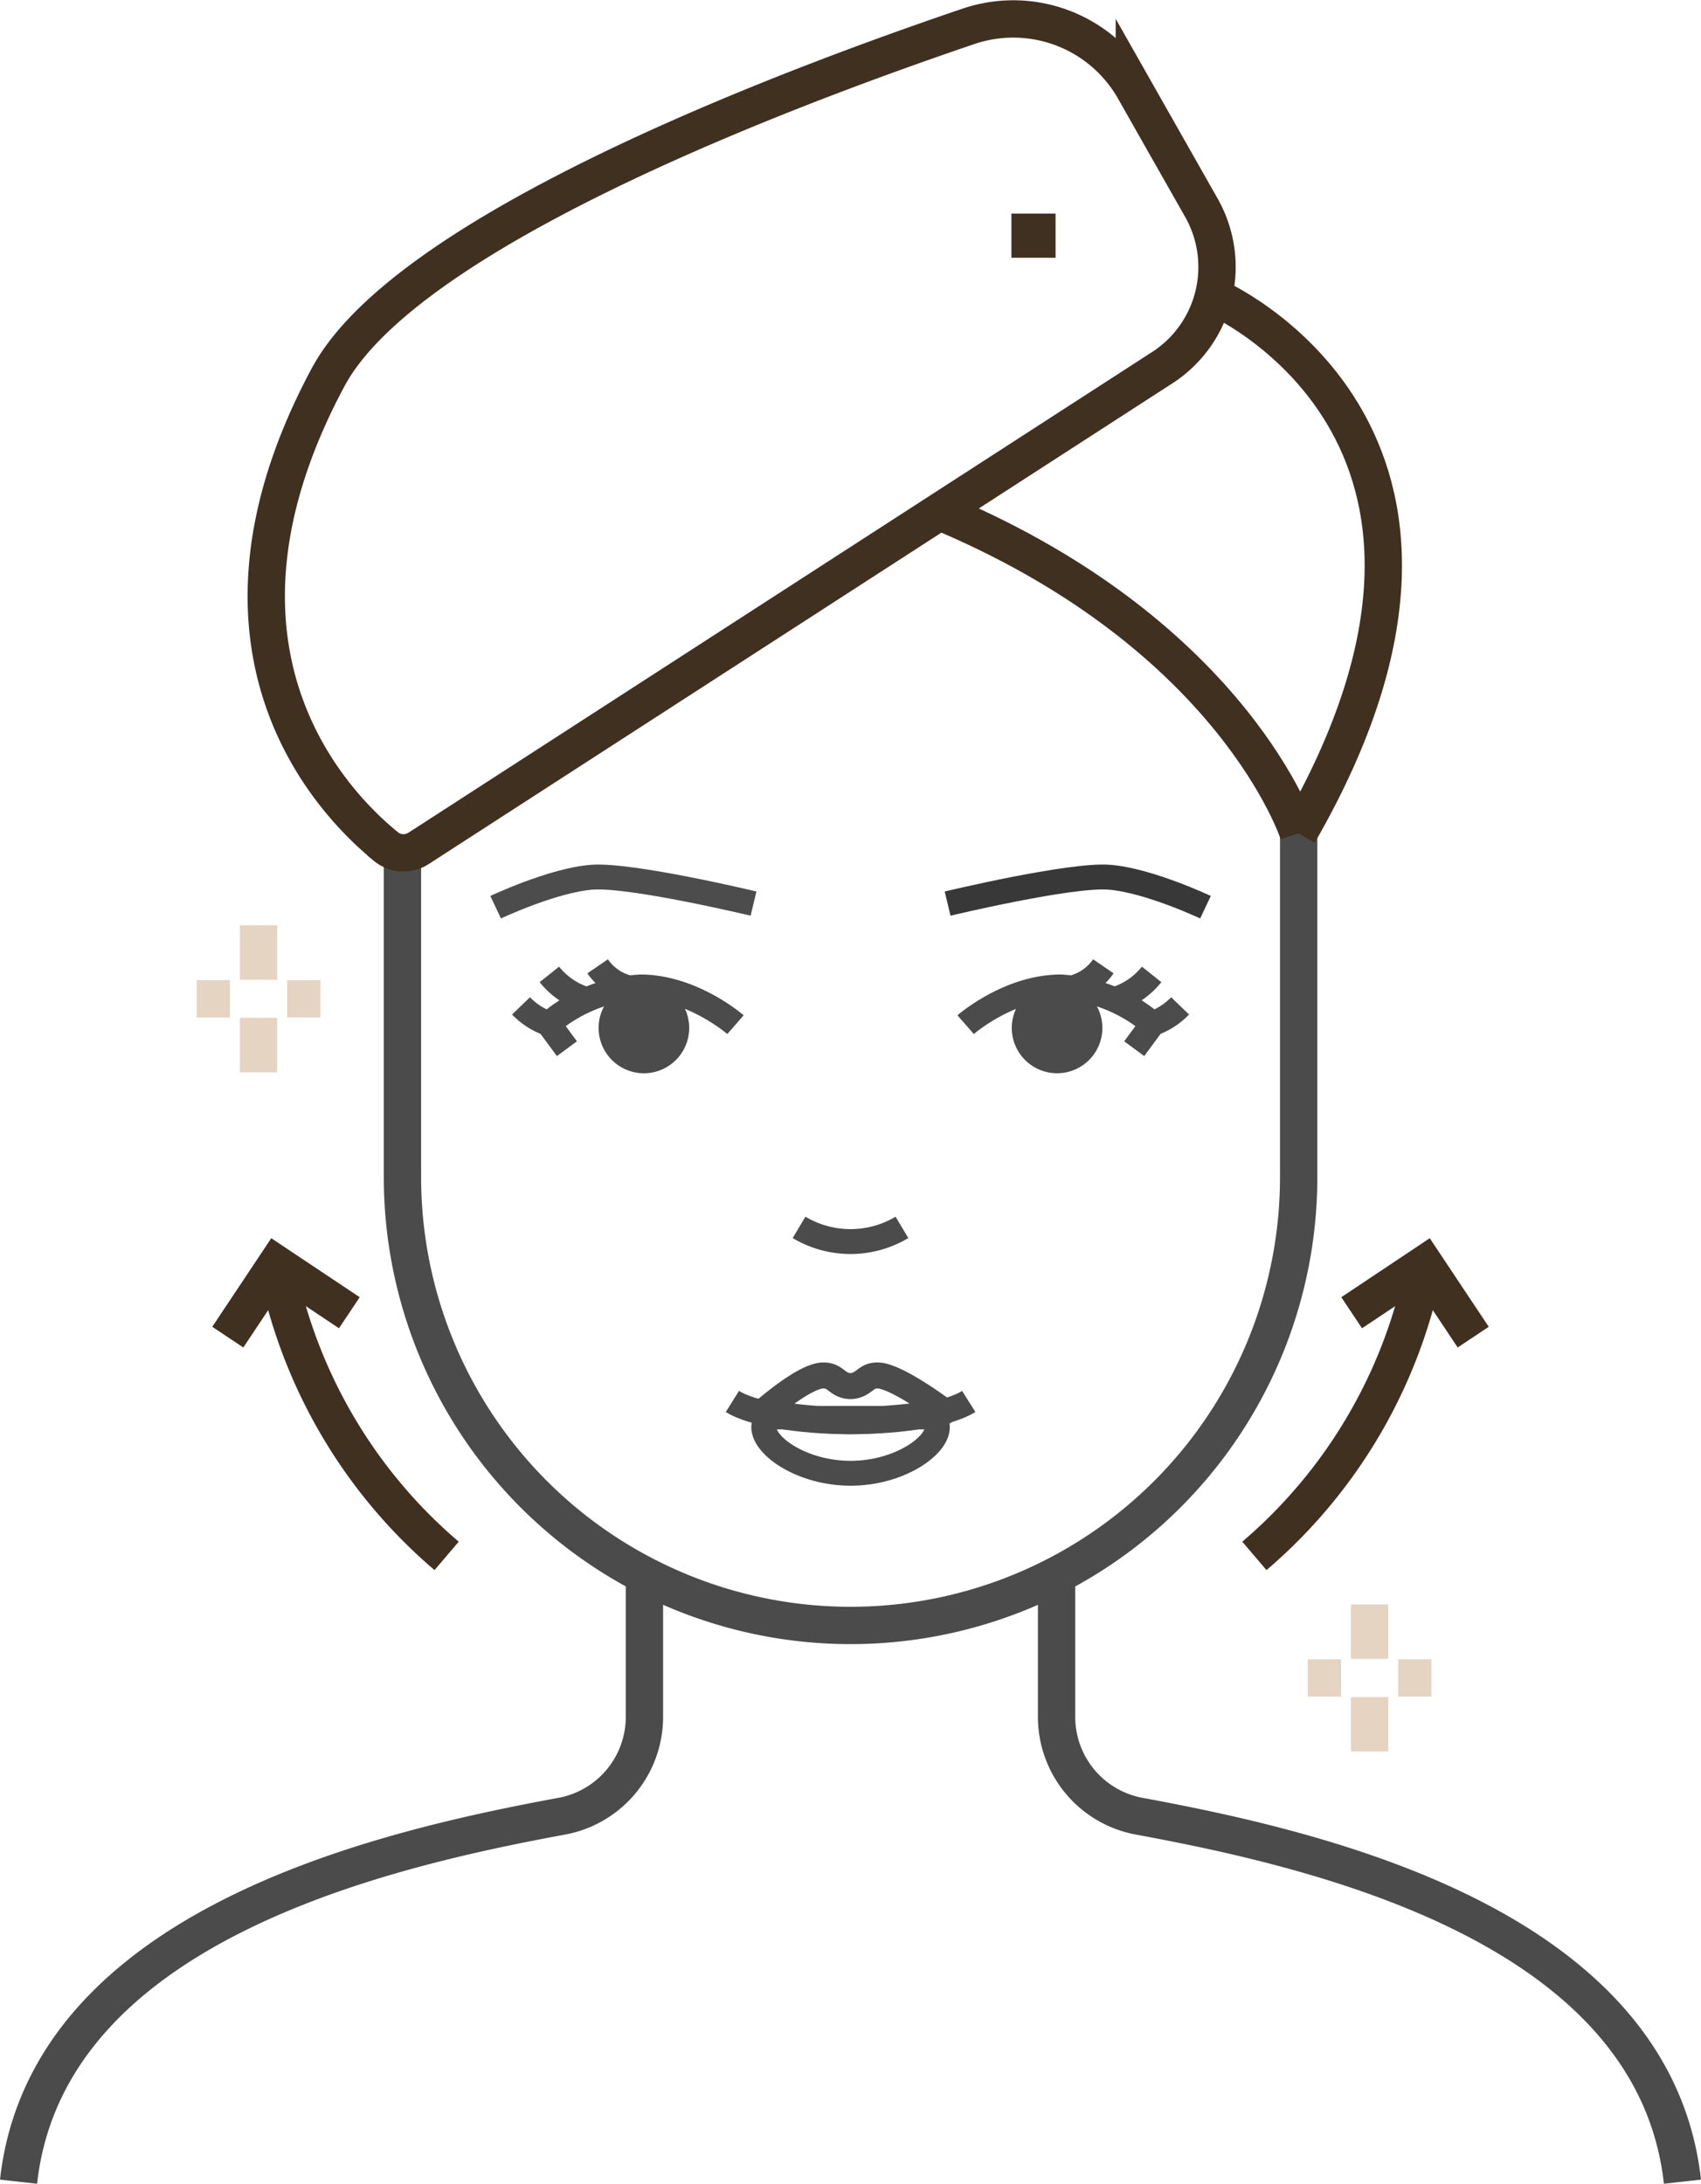 <svg xmlns="http://www.w3.org/2000/svg" width="136.732" height="175.489" viewBox="0 0 136.732 175.489">
  <g id="AAMedspa_Fillers-Blog_icon5" transform="translate(0.001 0.024)">
    <g id="Group_429" data-name="Group 429">
      <g id="Group_421" data-name="Group 421">
        <g id="Group_411" data-name="Group 411">
          <path id="Path_108" data-name="Path 108" d="M104.39,65.08v29.5A36.024,36.024,0,0,1,68.37,130.6h0A36.024,36.024,0,0,1,32.35,94.58V69.54" fill="none" stroke="#4b4b4b" stroke-miterlimit="10" stroke-width="3"/>
          <g id="Group_410" data-name="Group 410">
            <path id="Path_109" data-name="Path 109" d="M1.49,175.3c2.29-20.62,29.39-26.73,43.66-29.37a8.115,8.115,0,0,0,6.65-7.98V127.37" fill="none" stroke="#4b4b4b" stroke-miterlimit="10" stroke-width="3"/>
            <path id="Path_110" data-name="Path 110" d="M135.24,175.3c-2.29-20.62-29.39-26.73-43.66-29.37a8.115,8.115,0,0,1-6.65-7.98V127.37" fill="none" stroke="#4b4b4b" stroke-miterlimit="10" stroke-width="3"/>
          </g>
          <path id="Path_111" data-name="Path 111" d="M31.02,68.01a2.239,2.239,0,0,0,2.63.14L93.6,29.41a9.644,9.644,0,0,0,2.97-12.74l-5.39-9.5A11.186,11.186,0,0,0,77.86,2.09C62.67,7.24,32.6,18.66,26.37,30.3c-11.73,21.89.44,34.28,4.65,37.7Z" fill="none" stroke="#403020" stroke-miterlimit="10" stroke-width="3"/>
          <path id="Path_112" data-name="Path 112" d="M104.37,66.95S99.3,51.24,76.05,41.31" fill="none" stroke="#403020" stroke-miterlimit="10" stroke-width="3"/>
          <path id="Path_113" data-name="Path 113" d="M97.53,23.78s25.48,10.87,6.85,43.17" fill="none" stroke="#403020" stroke-miterlimit="10" stroke-width="3"/>
          <rect id="Rectangle_764" data-name="Rectangle 764" width="0.55" height="0.55" transform="translate(82.8 18.64)" fill="none" stroke="#403020" stroke-miterlimit="10" stroke-width="3"/>
        </g>
        <g id="Group_414" data-name="Group 414">
          <g id="Group_412" data-name="Group 412">
            <line id="Line_80" data-name="Line 80" x2="2.68" transform="translate(105.12 134.82)" fill="none" stroke="#e6d4c3" stroke-miterlimit="10" stroke-width="3"/>
            <line id="Line_81" data-name="Line 81" x2="2.67" transform="translate(112.39 134.82)" fill="none" stroke="#e6d4c3" stroke-miterlimit="10" stroke-width="3"/>
          </g>
          <g id="Group_413" data-name="Group 413">
            <line id="Line_82" data-name="Line 82" y2="4.38" transform="translate(110.09 128.91)" fill="none" stroke="#e6d4c3" stroke-miterlimit="10" stroke-width="3"/>
            <line id="Line_83" data-name="Line 83" y2="4.38" transform="translate(110.09 136.35)" fill="none" stroke="#e6d4c3" stroke-miterlimit="10" stroke-width="3"/>
          </g>
        </g>
        <g id="Group_417" data-name="Group 417">
          <g id="Group_415" data-name="Group 415">
            <line id="Line_84" data-name="Line 84" x2="2.67" transform="translate(15.81 80.24)" fill="none" stroke="#e6d4c3" stroke-miterlimit="10" stroke-width="3"/>
            <line id="Line_85" data-name="Line 85" x2="2.67" transform="translate(23.08 80.24)" fill="none" stroke="#e6d4c3" stroke-miterlimit="10" stroke-width="3"/>
          </g>
          <g id="Group_416" data-name="Group 416">
            <line id="Line_86" data-name="Line 86" y2="4.38" transform="translate(20.78 74.33)" fill="none" stroke="#e6d4c3" stroke-miterlimit="10" stroke-width="3"/>
            <line id="Line_87" data-name="Line 87" y2="4.38" transform="translate(20.78 81.77)" fill="none" stroke="#e6d4c3" stroke-miterlimit="10" stroke-width="3"/>
          </g>
        </g>
        <g id="Group_420" data-name="Group 420">
          <g id="Group_418" data-name="Group 418">
            <path id="Path_114" data-name="Path 114" d="M108.65,105.47l5.86-3.91,3.91,5.87" fill="none" stroke="#403020" stroke-miterlimit="10" stroke-width="3"/>
            <path id="Path_115" data-name="Path 115" d="M114.51,101.56a41.084,41.084,0,0,1-13.68,23.45" fill="none" stroke="#403020" stroke-miterlimit="10" stroke-width="3"/>
          </g>
          <g id="Group_419" data-name="Group 419">
            <path id="Path_116" data-name="Path 116" d="M28.08,105.47l-5.86-3.91-3.91,5.87" fill="none" stroke="#403020" stroke-miterlimit="10" stroke-width="3"/>
            <path id="Path_117" data-name="Path 117" d="M22.22,101.56A41.084,41.084,0,0,0,35.9,125.01" fill="none" stroke="#403020" stroke-miterlimit="10" stroke-width="3"/>
          </g>
        </g>
      </g>
      <g id="Group_428" data-name="Group 428">
        <g id="Group_426" data-name="Group 426">
          <g id="Group_423" data-name="Group 423">
            <circle id="Ellipse_22" data-name="Ellipse 22" cx="3.64" cy="3.64" r="3.64" transform="matrix(0.974, -0.228, 0.228, 0.974, 47.383, 79.868)" fill="#4b4b4b"/>
            <g id="Group_422" data-name="Group 422">
              <path id="Path_118" data-name="Path 118" d="M44.02,82.32a12.368,12.368,0,0,1,7.46-3.03c4.17,0,7.64,3.03,7.64,3.03" fill="none" stroke="#4b4b4b" stroke-miterlimit="10" stroke-width="2"/>
              <path id="Path_119" data-name="Path 119" d="M50.35,79.31a4.275,4.275,0,0,1-2.31-1.68" fill="none" stroke="#4b4b4b" stroke-miterlimit="10" stroke-width="2"/>
              <path id="Path_120" data-name="Path 120" d="M47.15,80.3a6.018,6.018,0,0,1-2.99-2.02" fill="none" stroke="#4b4b4b" stroke-miterlimit="10" stroke-width="2"/>
              <path id="Path_121" data-name="Path 121" d="M41.88,80.81a5.726,5.726,0,0,0,2.2,1.42l1.49,2.02" fill="none" stroke="#4b4b4b" stroke-miterlimit="10" stroke-width="2"/>
            </g>
            <path id="Path_122" data-name="Path 122" d="M60.57,72.59s-9.85-2.36-12.99-2.12-7.74,2.41-7.74,2.41" fill="none" stroke="#4c4c4c" stroke-miterlimit="10" stroke-width="2"/>
          </g>
          <g id="Group_425" data-name="Group 425">
            <circle id="Ellipse_23" data-name="Ellipse 23" cx="3.64" cy="3.64" r="3.64" transform="matrix(0.228, -0.974, 0.974, 0.228, 80.595, 85.298)" fill="#4b4b4b"/>
            <g id="Group_424" data-name="Group 424">
              <path id="Path_123" data-name="Path 123" d="M92.72,82.32a12.368,12.368,0,0,0-7.46-3.03c-4.17,0-7.64,3.03-7.64,3.03" fill="none" stroke="#4b4b4b" stroke-miterlimit="10" stroke-width="2"/>
              <path id="Path_124" data-name="Path 124" d="M86.38,79.31a4.275,4.275,0,0,0,2.31-1.68" fill="none" stroke="#4b4b4b" stroke-miterlimit="10" stroke-width="2"/>
              <path id="Path_125" data-name="Path 125" d="M89.58,80.3a6.018,6.018,0,0,0,2.99-2.02" fill="none" stroke="#4b4b4b" stroke-miterlimit="10" stroke-width="2"/>
              <path id="Path_126" data-name="Path 126" d="M94.86,80.81a5.726,5.726,0,0,1-2.2,1.42l-1.49,2.02" fill="none" stroke="#4b4b4b" stroke-miterlimit="10" stroke-width="2"/>
            </g>
            <path id="Path_127" data-name="Path 127" d="M76.17,72.59s9.85-2.36,12.99-2.12,7.74,2.41,7.74,2.41" fill="none" stroke="#383838" stroke-miterlimit="10" stroke-width="2"/>
          </g>
        </g>
        <path id="Path_128" data-name="Path 128" d="M64.23,98.61a8.069,8.069,0,0,0,8.27,0" fill="none" stroke="#4b4b4b" stroke-miterlimit="10" stroke-width="2"/>
        <g id="Group_427" data-name="Group 427">
          <path id="Path_129" data-name="Path 129" d="M75.35,114.66c0,1.55-3.12,3.71-6.98,3.71s-6.98-2.16-6.98-3.71,3.12-.43,6.98-.43S75.35,113.11,75.35,114.66Z" fill="none" stroke="#4b4b4b" stroke-miterlimit="10" stroke-width="2"/>
          <path id="Path_130" data-name="Path 130" d="M77.87,112.6c-1.52.96-5.2,1.63-9.5,1.63s-7.98-.68-9.5-1.63" fill="none" stroke="#4b4b4b" stroke-miterlimit="10" stroke-width="2"/>
          <path id="Path_131" data-name="Path 131" d="M70.54,110.51c-.73,0-.92.38-1.42.65a1.527,1.527,0,0,1-1.52,0c-.49-.28-.68-.65-1.42-.65-1.53,0-4.8,2.9-4.8,2.9a28.785,28.785,0,0,0,4.32.59h5.31a41.8,41.8,0,0,0,4.89-.59s-3.84-2.9-5.36-2.9Z" fill="none" stroke="#4b4b4b" stroke-linejoin="round" stroke-width="2.09"/>
        </g>
      </g>
    </g>
  </g>
</svg>
